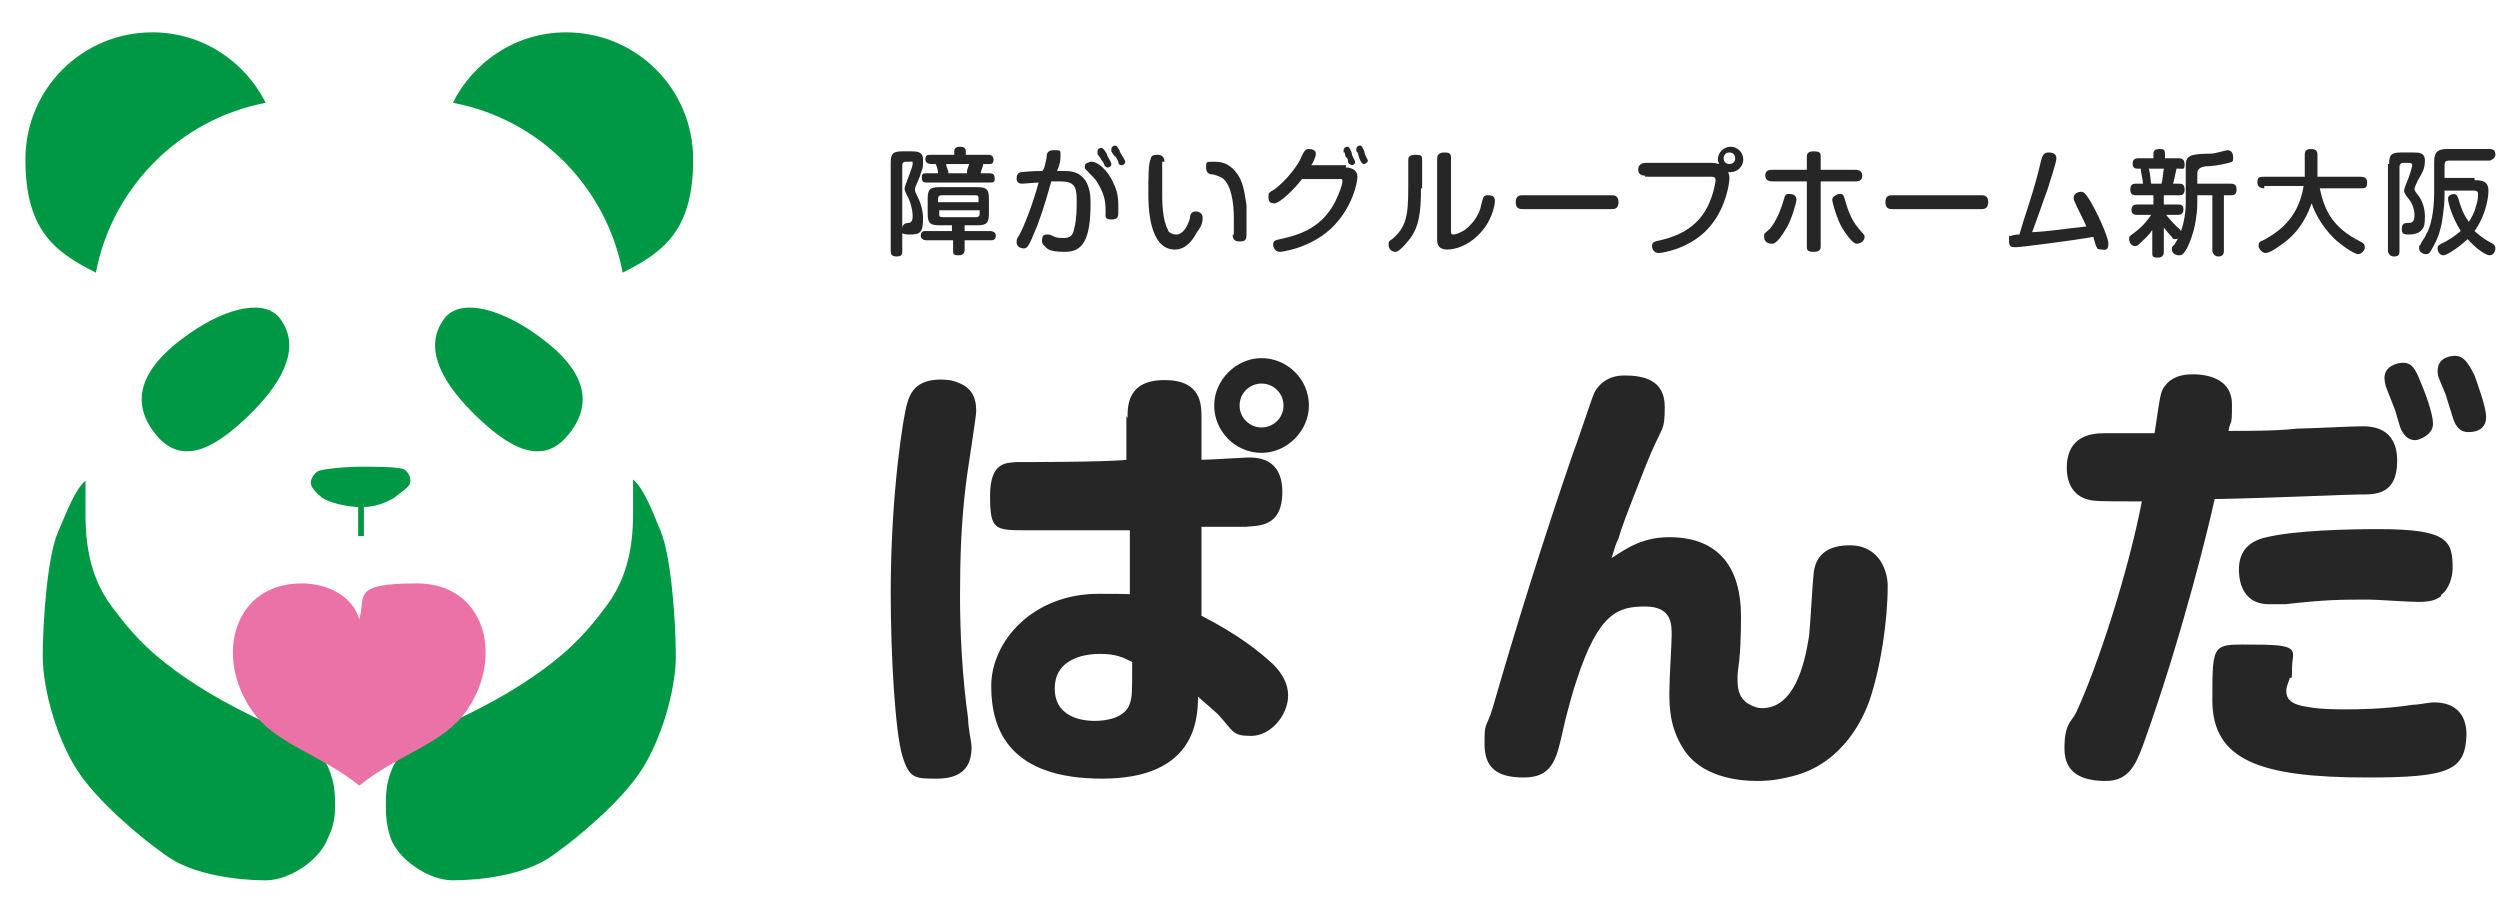 <?xml version="1.0" encoding="UTF-8"?>
<svg id="_レイヤー_1" data-name="レイヤー 1" xmlns="http://www.w3.org/2000/svg" version="1.1" viewBox="0 0 216.4 79">
  <defs>
    <style>
      .cls-1 {
        fill: #ea72a7;
      }

      .cls-1, .cls-2, .cls-3 {
        stroke-width: 0px;
      }

      .cls-2 {
        fill: #262626;
      }

      .cls-3 {
        fill: #009844;
      }
    </style>
  </defs>
  <g>
    <g>
      <path class="cls-3" d="M23,8.9c-1.8-3.6-5.5-6.1-9.8-6.1C7.1,2.8,2.2,7.7,2.2,13.8s2.5,8,6.1,9.8c1.4-7.4,7.3-13.3,14.7-14.7Z"/>
      <path class="cls-3" d="M39.2,8.9c1.8-3.6,5.5-6.1,9.8-6.1,6.1,0,11,4.9,11,11s-2.5,8-6.1,9.8c-1.4-7.4-7.2-13.3-14.7-14.7Z"/>
      <path class="cls-3" d="M15.8,29.3c-3.5,2.6-4.6,5.4-2.4,8.2,2.3,3,5.3,1.3,8.4-1.8,2.9-2.9,4.3-5.9,2.3-8.3-1.5-1.6-5-.6-8.3,1.9Z"/>
      <path class="cls-3" d="M46.9,29.3c3.5,2.6,4.6,5.4,2.4,8.2-2.3,3-5.3,1.3-8.4-1.8-2.9-2.9-4.3-5.9-2.3-8.3,1.5-1.6,5-.6,8.3,1.9Z"/>
      <path class="cls-3" d="M28.4,72.5c-.6,1.8-3.2,3.7-5.4,3.7s-6.3-.4-8.7-2.2c-2.4-1.7-5.9-4.7-7.6-7.3-1.7-2.6-3-6.9-3-9.9s.4-8.6,1.3-10.7,1.5-3.7,2.4-4.5v2.6c0,1.7,0,5.2,2.2,8.2,2.2,3,3.9,4.5,6.5,6.3s6,3.5,8.2,4.4,3.4,1.9,4.1,3.3c.6,1.4.6,2.3.6,3.5s-.3,2-.6,2.6Z"/>
      <path class="cls-3" d="M33.8,72.5c.6,1.8,3.2,3.7,5.4,3.7s6.3-.4,8.7-2.2c2.4-1.7,5.9-4.7,7.6-7.3,1.7-2.6,3-6.9,3-9.9s-.4-8.6-1.3-10.8c-.9-2.2-1.5-3.7-2.4-4.5v2.6c0,1.7,0,5.2-2.2,8.2s-3.9,4.5-6.5,6.3-6,3.5-8.2,4.4-3.2,2-3.9,3.4c-.6,1.4-.6,2.3-.6,3.5s.2,2,.4,2.6Z"/>
      <path class="cls-3" d="M31.3,43.9c-1.3,0-2.8-.4-3.4-.8-.5-.4-1-.9-1-1.3s.3-.8.6-1c.3-.2,2.4-.4,3.7-.4s3.1,0,3.7.2c.5.2.7.9.6,1.2,0,.3-.9.9-1.4,1.3-.5.3-1.5.8-2.8.8Z"/>
      <rect class="cls-3" x="31" y="43.7" width=".5" height="2.7"/>
    </g>
    <path class="cls-1" d="M31.1,68c3.5-2.8,7.3-3.6,9.3-6.5,3.3-4.8,1.5-11-4.3-11s-4.4,1.1-5,3.1c-.6-2-2.7-3.1-5-3.1-5.8,0-7.6,6.2-4.3,11,2,2.9,5.8,3.7,9.3,6.5Z"/>
  </g>
  <g>
    <path class="cls-2" d="M84.5,35.6c0,.5-.8,5.4-.9,6.4-.4,3.2-.5,6.4-.5,9.6s.2,7.1.7,10.6c0,.9.3,2,.3,2.5,0,1.9-1.1,2.7-3,2.7s-2.4,0-3-2-1-8.5-1-14.1c0-8.6,1.1-15.3,1.4-16.3.3-1.1.9-2.4,3.7-2.1,1.8.4,2.3,1.3,2.3,2.7ZM97.6,36.2c0-1.1,0-3.3,3.2-3.3s3.2,2.1,3.2,3.3v3.6c.6,0,3.9-.2,4-.2.8,0,3,0,3,3s-2,2.9-3.2,3c-1.4,0-1.5,0-2.7,0h-1.1v7.7c3.3,1.7,5,3.1,6.2,4.2.8.8,1.3,1.7,1.3,2.7,0,1.7-1.5,3.5-3.2,3.5s-1.5-.4-2.9-1.9c-.2-.2-1.5-1.3-1.7-1.5,0,2.2-.4,7.1-8.3,7.1s-9.6-4.1-9.6-8,3.6-8,9.3-8,2.1.2,2.7.2v-5.7c-2.8,0-6.1,0-8.9,0s-3.2,0-3.2-3,1.5-2.8,2.2-2.9c.4,0,8.1,0,9.6-.2v-3.8ZM95.2,56.6c-.9,0-3.9.2-3.9,3s3,2.8,3.5,2.8c.8,0,2.6-.2,3-1.5.2-.6.2-.9.2-3.6-.8-.4-1.4-.7-2.8-.7ZM109.2,39.2c-2.3,0-4.1-1.9-4.1-4.1s1.9-4.1,4.1-4.1,4.1,1.8,4.1,4.1c0,2.2-1.9,4.1-4.1,4.1ZM109.2,33.2c-1,0-1.9.8-1.9,1.9s.9,1.9,1.9,1.9,1.9-.8,1.9-1.9c0-1.1-.9-1.9-1.9-1.9Z"/>
    <path class="cls-2" d="M144.5,46.5c4.4,0,6.2,2.8,6.2,6.8s-.3,4.5-.3,5.3,0,1.7.9,2.3c.5.3.9.4,1.2.4,2.8,0,3.7-3.7,4.1-6.3.1-.9.3-4.7.4-5.5.1-.6.4-2.3,3.1-2.3s3.3,2.4,3.3,3.5c0,3-.6,7.1-1.6,10-.4,1.1-2.1,5.4-6.7,6.5-1.5.4-2.6.4-3,.4-1.8,0-4.9-.4-6.4-2.8-1.2-1.9-1.2-3.7-1.2-4.9s.2-4.2.2-4.9c0-1,0-2.5-2.3-2.5s-4,.5-5.9,6.3c-.2.6-.7,2.1-1.3,4.8-.5,2.2-.9,3.7-3.3,3.7s-3.4-.9-3.4-2.9.1-1.2.7-3.1c2.1-7.3,4.4-14.6,6.9-21.9.4-1,1.6-4.7,1.9-5.4.2-.4.9-1.5,2.6-1.5s3.5.4,3.5,2.7-.2,1.5-1.6,5c-1.9,4.8-2.1,5.4-2.4,6.4-.2.4-.3.7-.6,1.7,1.4-.9,2.7-1.8,5-1.8Z"/>
    <path class="cls-2" d="M187.4,33.4c.6-.8,1.5-1,2.4-1,1.5,0,3.4.5,3.4,2.6s-.1,1.2-.3,2.3c1.7,0,4.3,0,5.9-.2.9,0,4.8-.2,5.6-.2s3.1,0,3.1,3-2,2.9-3.2,2.9-7.3.3-12.6.4c-.4,1.9-2.8,11.9-6.2,21.3-.6,1.6-1.2,3.1-3.2,3.1s-3.6-.6-3.6-2.8.6-2.3,1-3.1c1.9-4.1,4.5-12.1,5.7-18.3-3.7,0-4.2,0-4.8-.2-.7-.2-1.7-.9-1.7-2.7s.9-3,3.2-3h4.4c.5-3.3.5-3.6.9-4.1ZM204.9,67.3c-9.3,0-13.4-1.5-13.4-6.7s0-4.8,3.9-4.8,3,.6,3,2-.1.7-.2.9c-.2.6-.3.8-.3,1.1,0,.7.4,1.2,1.9,1.4,1.1.2,2.4.2,3.3.2s3.2,0,5.8-.4c.5,0,1.3-.2,1.8-.2,1.8,0,2.8,1,2.8,2.8-.1,3.1-1.5,3.7-8.6,3.7ZM211.3,51.6c-.5.4-1.1.5-2,.5s-3.6-.2-4.2-.2c-2.5,0-3.7,0-7.3.4-.2,0-.8,0-1.4,0-2.6,0-2.6-2.6-2.6-3,0-1.2.5-2.4,2.4-2.8,2.5-.6,7.1-.7,9.7-.7,6,0,6.4,1,6.4,3.4,0,.7-.3,1.8-1,2.3ZM206.5,33.4c-.1-.4-.1-.7-.1-.7,0-1,1.1-1.3,1.6-1.3.8,0,1.1.6,1.5,1.6.3.7,1.1,2.7,1.1,3.7s-1.3,1.4-1.5,1.4c-.6,0-.9-.3-1.2-.8-.2-.3-.5-1.7-.7-2.1-.2-.5-.5-1.3-.7-1.8ZM211.1,32.7c-.1-.2-.1-.5-.1-.6,0-1.3,1.4-1.3,1.5-1.3.7,0,1.1.5,1.7,1.7.2.6,1,2.7,1,3.6,0,1.3-1.3,1.3-1.5,1.3-.3,0-.9,0-1.3-1-.1-.3-.5-1.6-.6-1.9,0-.2-.6-1.5-.7-1.8Z"/>
  </g>
  <g>
    <path class="cls-2" d="M77.1,14.1c0-.8.2-1,1-1h.8c.4,0,1,0,1,.7s0,.7-.2,1.2c0,.2-.5,1.2-.5,1.3s0,.1,0,.2c0,.2.7,1.1.7,2.4s-.3,1.4-1.2,1.4-.6-.3-.6-.5c0-.4.3-.5.5-.5s.4-.1.4-.6-.2-1.3-.5-1.8q-.2-.4-.2-.6c0-.2.7-1.8.7-2.1s0-.2-.3-.2h-.3c-.2,0-.3.1-.3.3v7.4c0,.3,0,.5-.5.5s-.5-.3-.5-.5v-7.6h0ZM83.5,20h2.2c0,0,.5,0,.5.4s-.3.4-.5.4h-2.2v.8c0,.1,0,.5-.5.5s-.5-.1-.5-.5v-.8h-2.3c0,0-.5,0-.5-.4s.3-.4.4-.4h2.3v-.5h-1.1c-.8,0-1-.2-1-1v-1.3c0-.8.2-1,1-1h3.3c.8,0,1,.2,1,1v1.3c0,.8-.2,1-1,1h-1.1s0,.5,0,.5ZM85.7,15c.2,0,.4.1.4.4s0,.4-.4.4h-5.5c-.3,0-.4-.1-.4-.4s0-.4.4-.4h1q0-.3-.2-.8h-.4c0,0-.5,0-.5-.4s.2-.4.5-.4h2v-.3c0-.3.2-.4.5-.4s.5.1.5.4v.3h2c0,0,.4,0,.4.4s-.2.4-.4.4h-.5c0,.3-.2.5-.2.8h.8ZM84.7,17.5v-.3c0-.2,0-.3-.3-.3h-2.9c-.2,0-.3.1-.3.3v.3h3.5ZM81.3,18.2v.3c0,.2,0,.3.3.3h2.9c.2,0,.3-.1.3-.3v-.3h-3.5ZM83.7,15c0-.2,0-.3.2-.8h-2c0,.3.2.5.2.8h1.6Z"/>
    <path class="cls-2" d="M90.6,13.6c0-.2,0-.6.6-.6s.6,0,.6.4,0,.7-.3,1.4h.6c.7,0,1.4.1,1.9.9.4.7.4,1.5.4,1.9,0,3.2-.7,4.2-2.2,4.2s-1.5-.3-1.7-.4c0-.1-.3-.2-.3-.5s0-.6.4-.6.2,0,.7.2c.2.1.6.1.8.1.5,0,.8-.2.9-.9.2-.7.2-1.8.2-2.3,0-1.3-.2-1.7-1.5-1.7h-.7c-.3,1-.5,1.9-1.2,3.8-.8,2-.9,2-1.2,2s-.6-.2-.6-.5,0-.3.2-.6c.4-.7,1.2-2.7,1.7-4.6-.2,0-1.3.1-1.4.1-.5,0-.5-.3-.5-.5,0-.4.3-.5.4-.5s.8-.1,1.8-.1c.2-.1.3-.7.4-1.2ZM94.5,14c.5,0,1.4.7,1.9,1.9.3.6.4,1.2.4,1.7s0,.5,0,.8,0,.6-.6.6-.5-.3-.5-.6c0-.7,0-1.4-.6-2.4-.2-.4-.3-.5-.9-1.1,0-.1-.3-.2-.3-.4s0-.3.2-.4c.1,0,.2-.1.3-.1ZM95,13.3v-.2c0-.2.2-.3.3-.3s.2,0,.5.5c0,.2.4.7.4.9s-.2.3-.3.3c0,0-.2,0-.3-.2,0-.1-.2-.4-.3-.5,0-.1-.3-.4-.3-.5ZM96.2,13.1v-.2c0-.2.2-.3.3-.3.2,0,.2.1.4.4,0,.2.5.8.5,1s-.2.3-.3.3c-.2,0-.3-.1-.3-.3l-.2-.4c-.2-.1-.4-.5-.4-.5Z"/>
    <path class="cls-2" d="M100.6,14c0,.1,0,.6,0,.7,0,.5,0,1.3,0,2s0,2.3.5,3.2c0,.2.4.4.7.4.6,0,1-.7,1.2-1.4,0-.4.2-.6.5-.6s.6.2.6.5,0,.7-.5,1.3c-.3.6-.9,1.5-1.9,1.5-2.3,0-2.3-3.9-2.3-4.9s0-2.7.2-2.9c0-.4.4-.4.6-.4.1,0,.6,0,.6.6ZM106.8,20.3v-1.4c0-1.3-.2-2.9-1-3.5-.2-.1-.4-.2-.8-.3-.3,0-.6-.1-.6-.6s0-.5.6-.5,1.4,0,2.2,1.2c.5.8.6,2,.7,2.6,0,.7,0,1.5,0,2.2s0,.9-.6.9-.6-.4-.6-.6Z"/>
    <path class="cls-2" d="M116.5,14.5c.6,0,1,.3,1,.8s-.4,2.5-2,4.2c-1.9,2-4.6,2.3-4.7,2.3-.5,0-.6-.5-.6-.6,0-.4.2-.4.6-.5,1.9-.4,3.7-1.1,4.8-3.3.3-.6.6-1.4.6-1.7s-.2-.2-.4-.2h-3.1c-.6.8-1.9,2.1-2.4,2.1s-.5-.3-.5-.6,0-.3.5-.6c1.1-.8,2-2.1,2.2-2.5.4-.9.5-1,.8-1s.6.1.6.4-.3.9-.4,1h3v.2ZM116.3,13.2s0-.1,0-.2c0-.2.2-.3.3-.3.2,0,.2.1.4.5,0,.3.3.7.3.8,0,.3-.3.3-.3.3,0,0-.2-.1-.3-.2,0-.1,0-.4-.2-.5,0,0-.1-.2-.1-.4ZM117.4,13.1v-.2c0-.2.2-.3.3-.3.2,0,.2.1.4.5,0,.3.3.7.3.8,0,.2-.3.3-.3.3-.2,0-.2-.1-.3-.2,0,0-.2-.4-.2-.5s-.1-.4-.2-.4Z"/>
    <path class="cls-2" d="M123,16.3c0,2.2-.2,3.3-.9,4.3-.1.1-.9,1.2-1.3,1.2s-.6-.3-.6-.6,0-.3.3-.5c1.2-1,1.4-2,1.4-4.4v-2.4c0-.2,0-.5.6-.5s.6.1.6.5v2.4h-.1ZM124.4,13.7c0-.2.1-.5.6-.5s.6.1.6.5v6.3c0,.2,0,.3.2.3s.5-.1,1-.4c.8-.6,1.3-1.5,1.4-2.1.2-.8.2-.9.6-.9s.6.1.6.5-.3,1.9-1.5,3c-.9.9-2,1.2-2.6,1.2-.9,0-.9-.6-.9-.9v-7h0Z"/>
    <path class="cls-2" d="M131.8,18.1c-.2,0-.6,0-.6-.6s.4-.6.6-.6h7.7c.2,0,.6,0,.6.6s-.4.6-.6.6h-7.7Z"/>
    <path class="cls-2" d="M142.4,15.2c-.1,0-.6,0-.6-.5s.4-.6.6-.6h5.8c.1,0,.3,0,.6.1,0-.1-.1-.2-.1-.4,0-.6.5-1.1,1.1-1.1s1.1.5,1.1,1.1-.5,1.1-1.1,1.1h-.2c0,.1.1.2.1.5,0,.5-.3,2.5-1.6,4.1-1.6,2-4.2,2.4-4.5,2.4-.6,0-.6-.6-.6-.6,0-.4.3-.4.7-.5.8-.2,3-.7,4.1-2.9.5-1,.7-2.1.7-2.3,0-.3-.2-.3-.4-.3h-5.7ZM149.7,13.2c-.3,0-.5.2-.5.5s.2.5.5.5.5-.2.5-.5c0-.3-.2-.5-.5-.5Z"/>
    <path class="cls-2" d="M155.5,17.3c0,.2-.4,1.7-.9,2.5-.3.5-.8,1.3-1.2,1.3s-.7-.2-.7-.6,0-.2.5-.7c.6-.7,1-1.8,1.2-2.5.1-.3.1-.6.6-.5.2,0,.5.1.5.5ZM156.4,13.6c0-.2,0-.5.6-.5s.6.2.6.5v1.1h3c.1,0,.6,0,.6.5s-.4.5-.6.5h-3v5.6c0,.2,0,.5-.6.5s-.6-.2-.6-.5v-5.6h-3c-.1,0-.6,0-.6-.5s.4-.5.6-.5h3v-1.1ZM159.7,17.3c.2.7.5,1.7,1.2,2.5.4.5.5.5.5.7,0,.4-.4.6-.7.6s-.9-.8-1.2-1.3c-.5-.8-.9-2.3-.9-2.5,0-.3.3-.4.5-.5.5-.1.5.2.6.5Z"/>
    <path class="cls-2" d="M163.8,18.1c-.2,0-.6,0-.6-.6s.4-.6.6-.6h7.7c.2,0,.6,0,.6.6s-.4.6-.6.6h-7.7Z"/>
    <path class="cls-2" d="M176.7,13.8c.1-.3.2-.6.6-.6s.7.1.7.5-.6,2.1-.7,2.5c-.4,1.1-.8,2.3-1.4,3.9,1.7-.1,2-.2,4.7-.5-.4-.9-.7-1.4-1-2.1-.1-.2-.1-.3-.1-.4,0-.4.5-.5.6-.5.2,0,.4,0,1,1.1.2.3,1.4,2.7,1.4,3.4s-.4.5-.6.5c-.3,0-.4-.1-.4-.2-.1-.1-.1-.2-.3-.9-1.6.3-6.3.9-6.7.9s-.6,0-.6-.6,0-.3.2-.4c.1,0,.2-.1.7-.1.6-2.1,1.2-3.5,1.9-6.5Z"/>
    <path class="cls-2" d="M188.6,15.9c.2,0,.5,0,.5.5s-.3.5-.5.5h-1.3v.8h1.2c.2,0,.5,0,.5.4s-.2.5-.5.5h-1c.4.5.8.9.9,1,.4.3.4.4.4.6s-.2.5-.5.5-.2-.1-.4-.3c-.3-.3-.5-.6-.6-.7v2.1c0,.1,0,.5-.5.5s-.5-.1-.5-.5v-1.9c-.3.5-.8.9-1,1.1s-.3.3-.5.3c-.3,0-.5-.3-.5-.6s0-.2.5-.6c.8-.6,1.2-1.2,1.4-1.5h-1.2c-.1,0-.5,0-.5-.4s.2-.5.5-.5h1.4v-.8h-1.5c-.2,0-.5,0-.5-.5s.3-.5.5-.5h.6c0-.3-.2-1-.2-1.3h-.3c-.3,0-.4-.2-.4-.4,0-.4.2-.5.5-.5h1.3v-.4c0-.3.2-.4.5-.4s.5,0,.5.4v.4h1.2c.1,0,.5,0,.5.5s-.1.4-.4.4h-.3c-.1.4-.2,1-.3,1.3h.5ZM187.1,15.9c.1-.3.1-.7.2-1.3h-1.3c.1.3.1.5.2,1.3h.9ZM192.5,16.9v4.8c0,.4-.2.5-.5.5s-.5-.3-.5-.5v-4.8h-1.3v.6c0,.2,0,.7-.1,1.3-.1.9-.4,1.9-.8,2.7-.3.5-.4.6-.7.6s-.6-.2-.6-.5,0-.2.2-.4c.8-1.2,1-2.7,1-3.7v-2.9c0-.6,0-.9.4-1.1s1.5-.2,1.8-.2,1.3-.3,1.4-.3c.3,0,.5.2.5.6s0,.4-.4.5c-.7.2-1.6.3-2,.3q-.7.1-.7.6v.9h2.9c.4,0,.5.2.5.5,0,.5-.3.5-.5.5,0,0-.6,0-.6,0Z"/>
    <path class="cls-2" d="M196,16.3c-.1,0-.6,0-.6-.5s.2-.5.6-.5h3.5v-1.9c0-.3.1-.5.5-.5s.6.1.6.5v1.9h3.7c.2,0,.6,0,.6.5s-.2.5-.6.5h-3.5c.4,1.9,1.1,3.4,3.5,4.6.2.1.4.2.4.5s-.3.6-.6.6-1.5-.8-2.1-1.4c-1-1-1.6-2.1-1.9-3-.8,2.2-1.9,3.1-2.8,3.7-.4.3-.9.6-1.2.6s-.6-.4-.6-.6c0-.3.1-.4.4-.5,1.7-.9,3.1-2.2,3.5-4.7h-3.4v.2Z"/>
    <path class="cls-2" d="M206.8,14.2c0-.8.2-1,1-1h1.1c.5,0,1,0,1,.7s-.2,1-.6,1.7c-.3.6-.3.7-.3.8s.1.2.3.5c.2.2.6.9.6,1.8s-.1,1.1-.5,1.4c-.2.1-.4.2-.9.2s-.6-.1-.6-.5.2-.5.5-.5.6,0,.6-.7-.4-1.3-.6-1.5c-.3-.4-.3-.5-.3-.6q0-.2.3-.9c.1-.2.4-1.1.4-1.3s-.2-.2-.3-.2h-.5c-.2,0-.3.2-.3.3v7.3c0,.4-.1.5-.5.5s-.5-.4-.5-.5v-7.5h.1ZM214.2,15.6c.5,0,1.2,0,1.2.9s-.4,2.4-1.2,3.5c.2.2.8.7,1.4,1,.2.1.4.2.4.5s-.2.6-.5.6-1.1-.5-1.9-1.4c-1.1,1-1.9,1.4-2.1,1.4-.3,0-.5-.3-.5-.6s.2-.3.3-.4c.5-.2,1.1-.6,1.7-1.1-.8-1.3-1.1-2.5-1.1-2.8s.3-.4.5-.4c.3,0,.3.2.4.4.2.7.4,1.3.9,2,.2-.3.5-.8.6-1.3.2-.5.2-1,.2-1.1,0-.3-.2-.3-.4-.3h-2.5v.3c0,.2,0,.8-.1,1.5-.1,1-.3,2-.8,2.9-.4.8-.5.8-.7.8-.3,0-.6-.2-.6-.5s0-.2.1-.3c.1-.3.4-.6.5-.9.4-.6.7-2,.7-3.6v-2.7c0-.9.4-1.1,1.1-1.1h3.7c.4,0,.5.2.5.5s-.4.5-.5.5h-3.5c-.3,0-.4.1-.4.4v1.1h2.6v.2Z"/>
  </g>
</svg>
